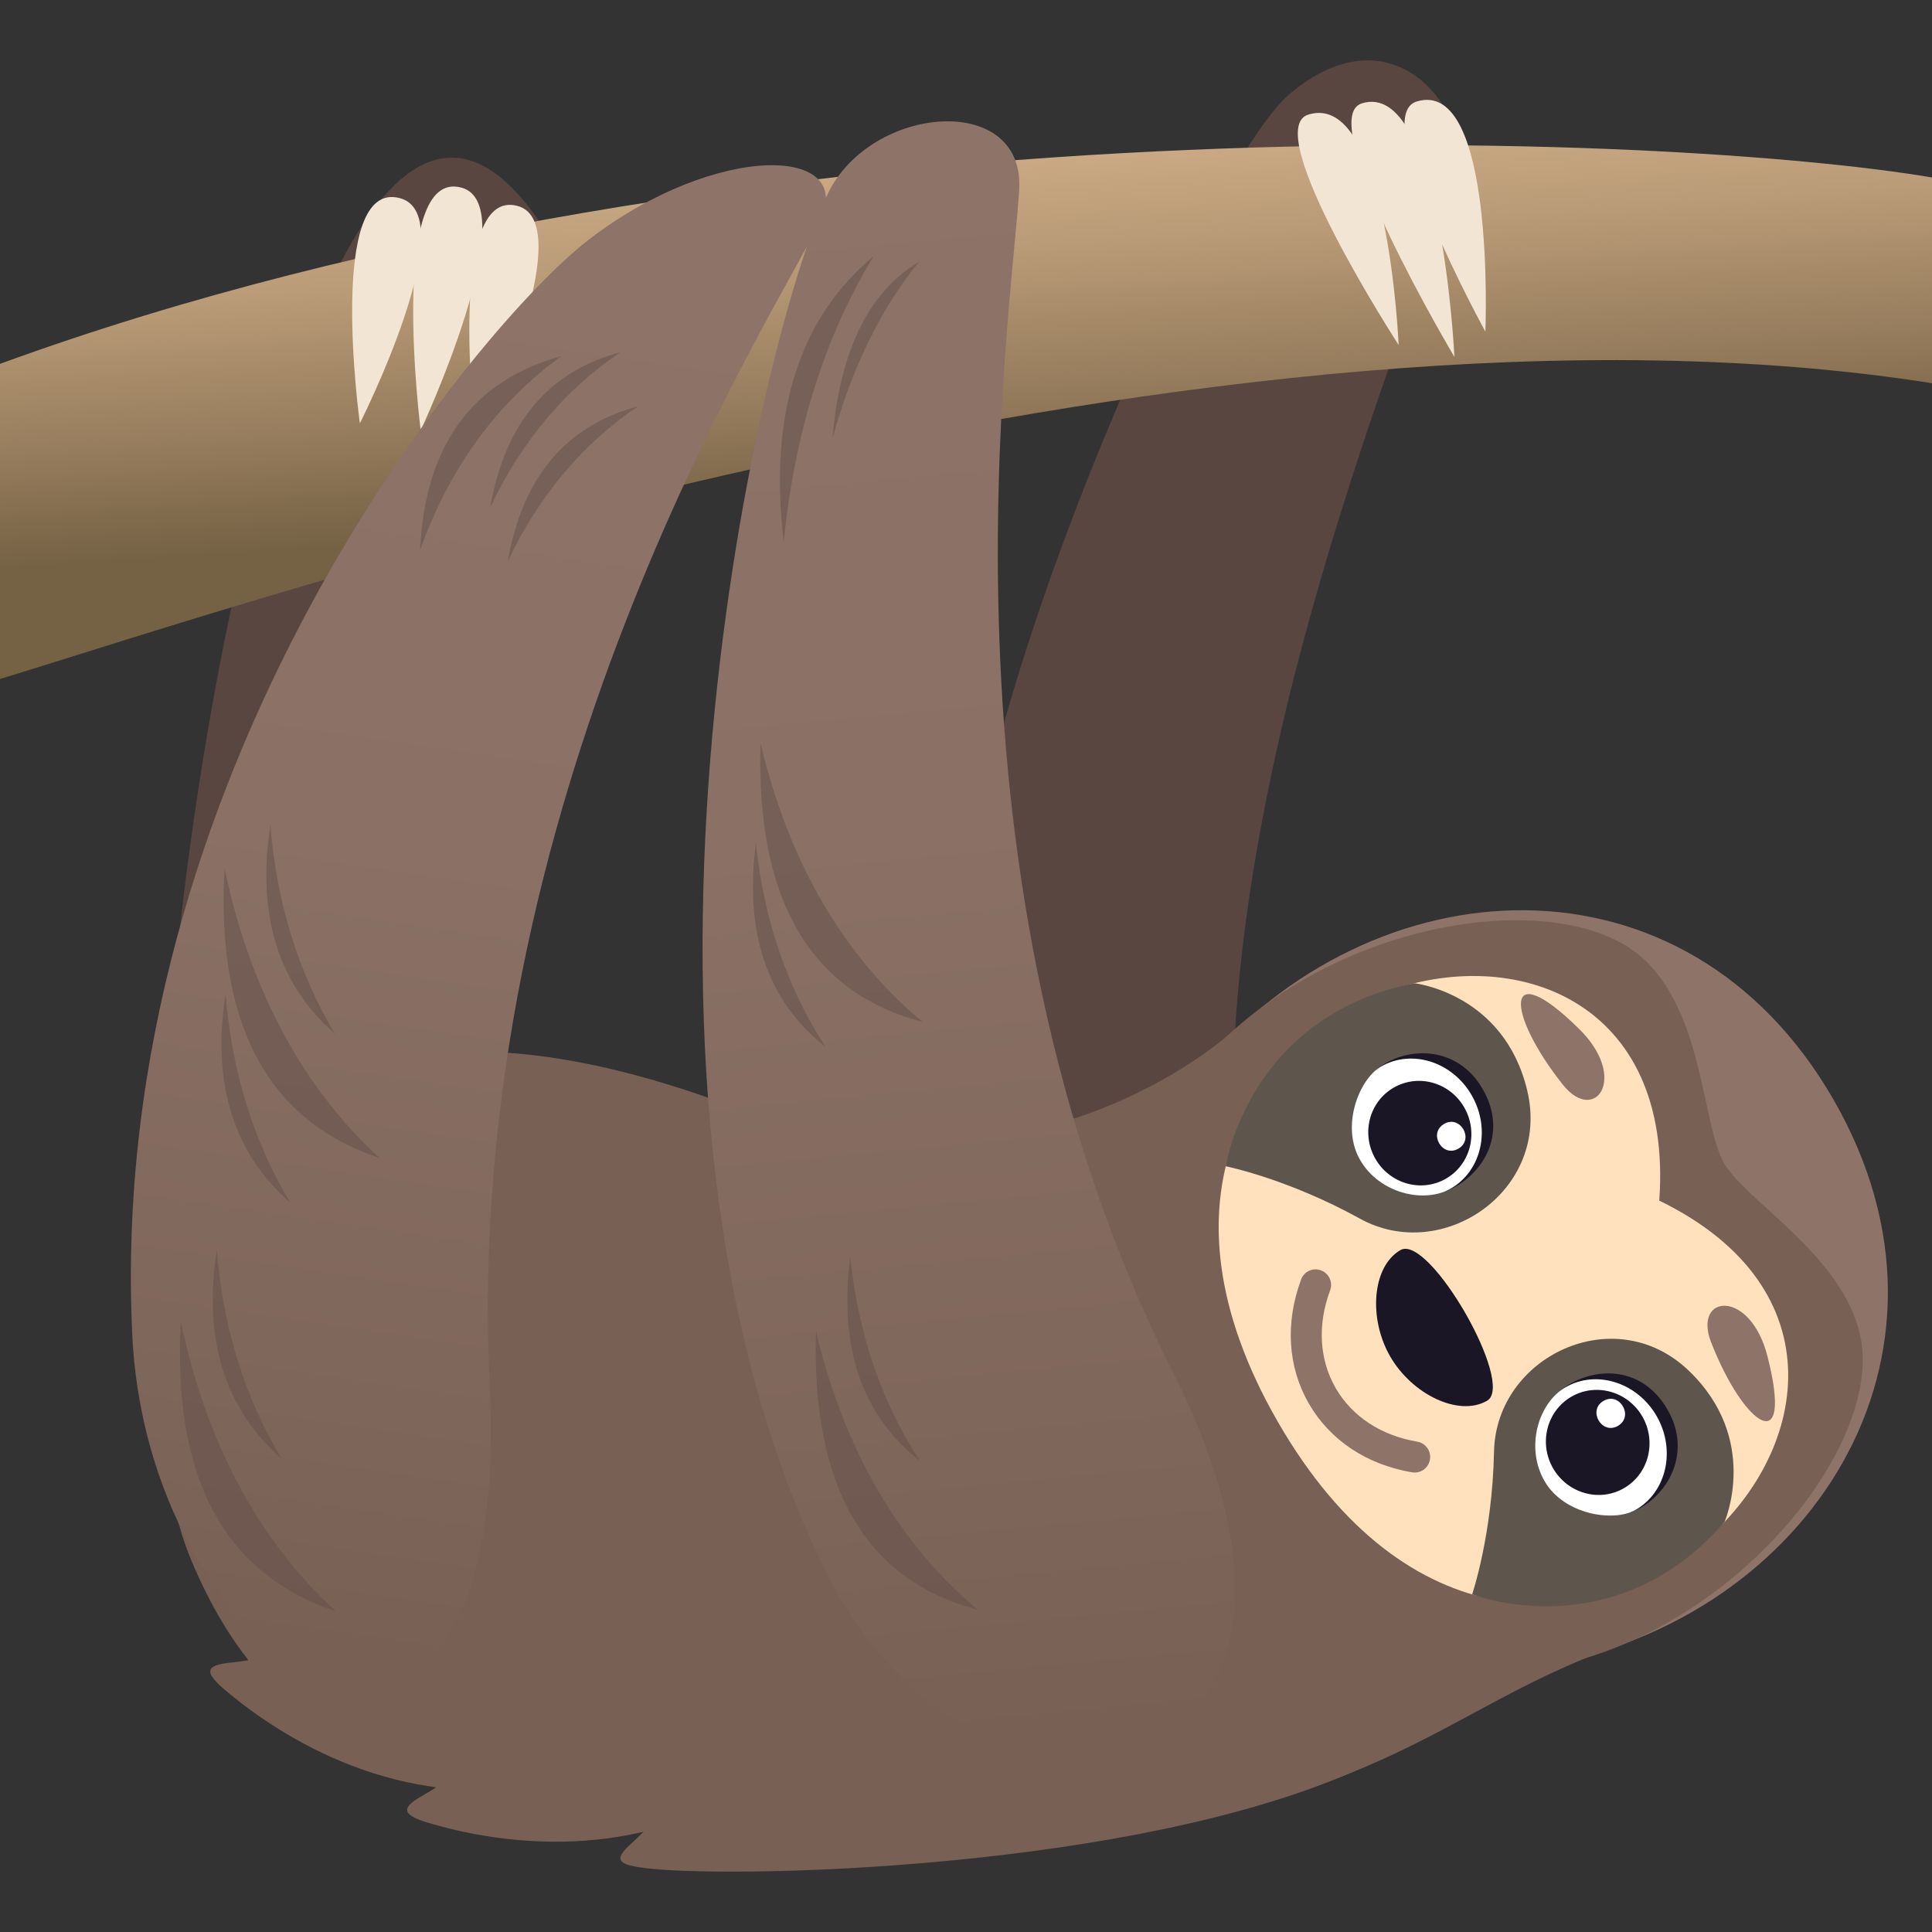 <?xml version="1.0" encoding="utf-8"?>
<!-- Generator: Adobe Illustrator 15.0.0, SVG Export Plug-In . SVG Version: 6.00 Build 0)  -->
<!DOCTYPE svg PUBLIC "-//W3C//DTD SVG 1.1//EN" "http://www.w3.org/Graphics/SVG/1.1/DTD/svg11.dtd">
<svg version="1.1" id="Layer_1" xmlns:x="http://ns.adobe.com/Extensibility/1.0/" xmlns:i="http://ns.adobe.com/AdobeIllustrator/10.0/" xmlns:graph="http://ns.adobe.com/Graphs/1.0/"
	 xmlns="http://www.w3.org/2000/svg" xmlns:xlink="http://www.w3.org/1999/xlink" xmlns:a="http://ns.adobe.com/AdobeSVGViewerExtensions/3.0/"
	 x="0px" y="0px" width="64px" height="64px" viewBox="0 0 64 64" enable-background="new 0 0 64 64" xml:space="preserve">
<rect x="0" y="0" width="64" height="64" fill="#333333" stroke="none"/>
<path fill="#594640" d="M5.38,40.295C5.421,45.22,19.675,23.604,18.118,7.72C10.968-3.659,5.263,26.765,5.38,40.295z"/>
<path fill="#594640" d="M42.705,3.126c-2.521,2.136-10.186,18.805-10.883,28.183c-0.773,10.411,8.071,10.771,9.09,2.839
	c0.791-12.716,6.848-25.84,7.367-28.789C48.576,3.666,46.145,0.217,42.705,3.126z"/>
<linearGradient id="SVGID_1_" gradientUnits="userSpaceOnUse" x1="-200.07" y1="32.528" x2="-199.33" y2="21.238" gradientTransform="matrix(-1 0 0 1 -167.901 -15.76)">
	<stop  offset="0" style="stop-color:#756144"/>
	<stop  offset="0.328" style="stop-color:#957C5C"/>
	<stop  offset="0.768" style="stop-color:#BB9C78"/>
	<stop  offset="1" style="stop-color:#C9A883"/>
	<a:midPointStop  offset="0" style="stop-color:#756144"/>
	<a:midPointStop  offset="0.436" style="stop-color:#756144"/>
	<a:midPointStop  offset="1" style="stop-color:#C9A883"/>
</linearGradient>
<path fill="url(#SVGID_1_)" d="M64,5.879v6.815C40.271,8.962,8.363,19.959,0,22.492V12.053C24.996,2.933,55.686,4.468,64,5.879z"/>
<path fill="#F2E5D3" d="M13.936,14.259c0,0-1.109-8.72,1.352-8.043C17.419,6.796,13.936,14.259,13.936,14.259z"/>
<path fill="#F2E5D3" d="M15.796,14.866c0,0-1.109-8.719,1.352-8.043C19.28,7.403,15.796,14.866,15.796,14.866z"/>
<path fill="#F2E5D3" d="M11.921,14.025c0,0-1.123-8.132,1.334-7.459C15.391,7.153,11.921,14.025,11.921,14.025z"/>
<path fill="#F2E5D3" d="M49.205,10.984c0,0,0.348-8.439-2.281-7.62C45.291,3.869,49.205,10.984,49.205,10.984z"/>
<path fill="#F2E5D3" d="M48.18,11.824c0,0-0.439-9.219-3.068-8.4C43.48,3.932,48.18,11.824,48.18,11.824z"/>
<path fill="#F2E5D3" d="M46.332,11.429c0,0-0.361-8.452-2.992-7.633C41.709,4.303,46.332,11.429,46.332,11.429z"/>
<path fill="#786055" d="M46.229,58.002c-7.084,3.905-21.605,4.239-24.722,3.896c-1.057-0.116-1.23-0.271-0.551-0.869
	c0.988-0.885,2.25-2.657,3.008-4.586C24.91,54.03,48.045,57,46.229,58.002z"/>
<path fill="#786055" d="M18.083,59.094c-4.876,0.944-8.742-1.543-10.512-3.013c-0.813-0.663-0.83-0.921,0.092-1.007
	c1.346-0.14,3.036-0.643,4.844-1.749C14.764,51.943,20.166,58.689,18.083,59.094z"/>
<path fill="#786055" d="M25.176,58.967c-4.087,2.822-8.625,2.096-10.837,1.46c-1.01-0.28-1.13-0.51-0.319-0.959
	c1.176-0.668,2.521-1.808,3.734-3.546C19.265,53.75,26.922,57.761,25.176,58.967z"/>
<path fill="#786055" d="M24.315,36.675c9.33,3.519,15.796-1.889,16.412-2.421c10.916-9.434,26.648,15.275,12.633,20.353
	c-6.221,2.251-8.137,6.136-22.415,6.403c-17.356,0.323-22.152-3.507-24.601-9.304C3.876,45.852,4.916,29.354,24.315,36.675z"/>
<path fill="#8E7368" d="M60.738,36.427c-4.908-8.529-15.295-7.869-21.01-0.996c-0.721,0.868,10.254,19.943,11.363,19.749
	C59.885,53.65,65.646,44.956,60.738,36.427z"/>
<path fill="#786055" d="M61.635,44.307c-0.545-2.701-3.791-4.501-4.525-5.777s-0.664-4.996-2.727-6.819
	c-2.762-2.445-10.646-1.239-14.725,3.668c-0.729,0.873-2.133,6.955,1.121,12.611c3.254,5.651,9.207,7.472,10.324,7.278
	C57.379,54.174,62.363,47.928,61.635,44.307z"/>
<path fill="#FFE1BD" d="M54.965,39.772c0.961-13.307-21.156-7.477-12.639,7.321C50.84,61.89,66.93,45.592,54.965,39.772z"/>
<path fill="#5E564C" d="M57.127,50.418c-3.674,4.23-8.361,2.397-8.361,2.397s0.67-1.968,0.725-4.723
	c0.061-3.144,3.973-5.034,6.432-2.705C58.33,47.673,57.127,50.418,57.127,50.418z"/>
<path fill="#5E564C" d="M46.855,32.571c-5.49,1.077-6.252,6.063-6.252,6.063s2.035,0.405,4.441,1.732
	c2.742,1.521,6.332-0.936,5.549-4.233C49.828,32.898,46.855,32.571,46.855,32.571z"/>
<path id="Shape_9_" fill="#1A1626" d="M46.391,41.411c0.949-0.55,3.82,4.44,2.871,4.99c-0.939,0.544-2.488-0.212-3.211-1.468
	C45.328,43.68,45.449,41.955,46.391,41.411L46.391,41.411z"/>
<path fill="#8E7368" d="M43.357,46.494c-0.701-1.214-0.787-2.674-0.256-4.111c0.098-0.266,0.393-0.401,0.658-0.301
	c0.268,0.099,0.4,0.394,0.303,0.661c-0.426,1.145-0.359,2.295,0.182,3.236c0.545,0.943,1.504,1.574,2.703,1.778
	c0.281,0.048,0.469,0.313,0.422,0.594s-0.313,0.469-0.592,0.422C45.271,48.518,44.057,47.708,43.357,46.494z"/>
<path fill="#1A1626" d="M55.242,46.701c-0.895-1.553-2.559-1.405-3.504-0.676c-0.703,0.543,1.516,4.396,2.334,4.056
	C55.264,49.583,56.059,48.119,55.242,46.701z"/>
<path fill="#FFFFFF" d="M54.881,46.913c-0.648-1.124-2.004-1.549-3.027-0.955c-0.889,0.513-1.338,1.982-0.689,3.106
	c0.645,1.118,2.299,1.37,3.023,0.949C55.211,49.42,55.521,48.031,54.881,46.913z"/>
<path fill="#1A1626" d="M54.406,46.926c0.479,0.835,0.209,1.897-0.607,2.37c-0.816,0.474-1.869,0.178-2.352-0.658
	c-0.48-0.834-0.209-1.897,0.607-2.371C52.871,45.794,53.926,46.091,54.406,46.926z"/>
<path fill="#FFFFFF" d="M53.596,47.234c-0.537,0.311-1.012-0.518-0.477-0.828C53.658,46.095,54.135,46.923,53.596,47.234z"/>
<path fill="#1A1626" d="M49.113,36.072c0.893,1.547-0.066,2.909-1.162,3.365c-0.816,0.338-3.023-3.499-2.324-4.036
	C46.648,34.618,48.301,34.659,49.113,36.072z"/>
<path fill="#FFFFFF" d="M48.752,36.283c0.641,1.114,0.332,2.496-0.688,3.087c-0.881,0.511-2.367,0.169-3.01-0.947
	s-0.035-2.671,0.688-3.089C46.76,34.743,48.109,35.165,48.752,36.283z"/>
<path fill="#1A1626" d="M48.504,36.684c-0.477-0.832-1.525-1.125-2.338-0.653c-0.813,0.469-1.082,1.524-0.604,2.357
	c0.48,0.833,1.527,1.126,2.34,0.655C48.713,38.574,48.984,37.519,48.504,36.684z"/>
<path fill="#FFFFFF" d="M47.838,37.231c-0.535,0.309-0.061,1.131,0.473,0.82C48.846,37.742,48.373,36.921,47.838,37.231z"/>
<path fill="#8E7368" d="M52.301,34.075c-2.527-2.479-2.404-0.497-0.527,1.859C52.834,37.263,53.969,35.706,52.301,34.075z"/>
<path fill="#8E7368" d="M58.551,44.934c-0.574-2.261-2.484-2.057-1.869-0.47C57.779,47.273,59.426,48.371,58.551,44.934z"/>
<linearGradient id="SVGID_2_" gradientUnits="userSpaceOnUse" x1="13.203" y1="87.404" x2="20.033" y2="40.724" gradientTransform="matrix(1 0 0 1 -1.998 -32.678)">
	<stop  offset="0" style="stop-color:#786055"/>
	<stop  offset="0.173" style="stop-color:#7F665B"/>
	<stop  offset="0.566" style="stop-color:#8A7065"/>
	<stop  offset="1" style="stop-color:#8E7368"/>
	<a:midPointStop  offset="0" style="stop-color:#786055"/>
	<a:midPointStop  offset="0.273" style="stop-color:#786055"/>
	<a:midPointStop  offset="1" style="stop-color:#8E7368"/>
</linearGradient>
<path fill="url(#SVGID_2_)" d="M19.53,7.918c4.191-3.205,8.921-3.135,7.607-0.517C25.448,10.772,15.3,26.56,16.221,45.861
	c0.797,16.693-11.287,9.914-11.839-1.642C3.489,25.598,15.845,10.736,19.53,7.918z"/>
<path opacity="0.5" fill="#634E48" d="M7.439,28.759c-0.284,5.129,1.403,8.359,5.13,9.599C10.007,36.006,8.268,32.743,7.439,28.759z
	"/>
<path opacity="0.5" fill="#634E48" d="M8.957,27.338c-0.455,2.939,0.245,5.257,2.141,6.911C9.884,32.232,9.159,29.887,8.957,27.338z
	"/>
<path opacity="0.5" fill="#634E48" d="M18.595,11.797c-2.936,0.808-4.516,2.938-4.679,6.429
	C14.875,15.516,16.464,13.335,18.595,11.797z"/>
<path opacity="0.5" fill="#634E48" d="M20.55,11.67c-2.366,0.627-3.818,2.325-4.309,5.128C17.27,14.631,18.732,12.89,20.55,11.67z"
	/>
<path opacity="0.5" fill="#634E48" d="M21.13,13.464c-2.366,0.626-3.818,2.326-4.309,5.127C17.85,16.424,19.314,14.684,21.13,13.464
	z"/>
<path opacity="0.5" fill="#634E48" d="M5.991,43.775c-0.284,5.129,1.403,8.358,5.13,9.598C8.561,51.024,6.82,47.761,5.991,43.775z"
	/>
<path opacity="0.5" fill="#634E48" d="M7.182,41.404c-0.457,2.938,0.243,5.254,2.139,6.908C8.107,46.295,7.382,43.95,7.182,41.404z"
	/>
<path opacity="0.5" fill="#634E48" d="M7.473,32.926c-0.457,2.938,0.243,5.255,2.139,6.909C8.398,37.815,7.673,35.471,7.473,32.926z
	"/>
<linearGradient id="SVGID_3_" gradientUnits="userSpaceOnUse" x1="23.673" y1="83.635" x2="15.595" y2="30.661" gradientTransform="matrix(0.998 0.057 -0.057 0.998 14.575 -27.182)">
	<stop  offset="0" style="stop-color:#786055"/>
	<stop  offset="0.173" style="stop-color:#7F665B"/>
	<stop  offset="0.566" style="stop-color:#8A7065"/>
	<stop  offset="1" style="stop-color:#8E7368"/>
	<a:midPointStop  offset="0" style="stop-color:#786055"/>
	<a:midPointStop  offset="0.273" style="stop-color:#786055"/>
	<a:midPointStop  offset="1" style="stop-color:#8E7368"/>
</linearGradient>
<path fill="url(#SVGID_3_)" d="M27.416,6.428c1.425-2.972,6.529-3.388,6.346-0.154c-0.238,4.163-3.205,22.692,5.102,39.204
	c7.186,14.284-6.454,16.619-11.429,6.736C19.416,36.285,25.032,11.401,27.416,6.428z"/>
<path opacity="0.5" fill="#634E48" d="M27.032,44.098c-0.157,5.138,1.611,8.247,5.368,9.229
	C29.781,51.156,27.958,48.018,27.032,44.098z"/>
<path opacity="0.5" fill="#634E48" d="M25.196,24.624c-0.157,5.138,1.611,8.246,5.368,9.23
	C27.945,31.682,26.122,28.544,25.196,24.624z"/>
<path opacity="0.5" fill="#634E48" d="M28.165,41.649c-0.384,2.964,0.374,5.229,2.311,6.748
	C29.21,46.467,28.428,44.178,28.165,41.649z"/>
<path opacity="0.5" fill="#634E48" d="M25.04,27.935c-0.384,2.963,0.371,5.226,2.31,6.747C26.086,32.752,25.301,30.46,25.04,27.935z
	"/>
<path opacity="0.5" fill="#634E48" d="M28.939,8.487c-2.464,2.055-3.478,5.203-2.977,9.47C26.315,14.344,27.327,11.127,28.939,8.487
	z"/>
<path opacity="0.5" fill="#634E48" d="M30.449,8.671c-1.656,0.98-2.625,2.922-2.87,5.844C28.229,12.157,29.204,10.175,30.449,8.671z
	"/>
</svg>
